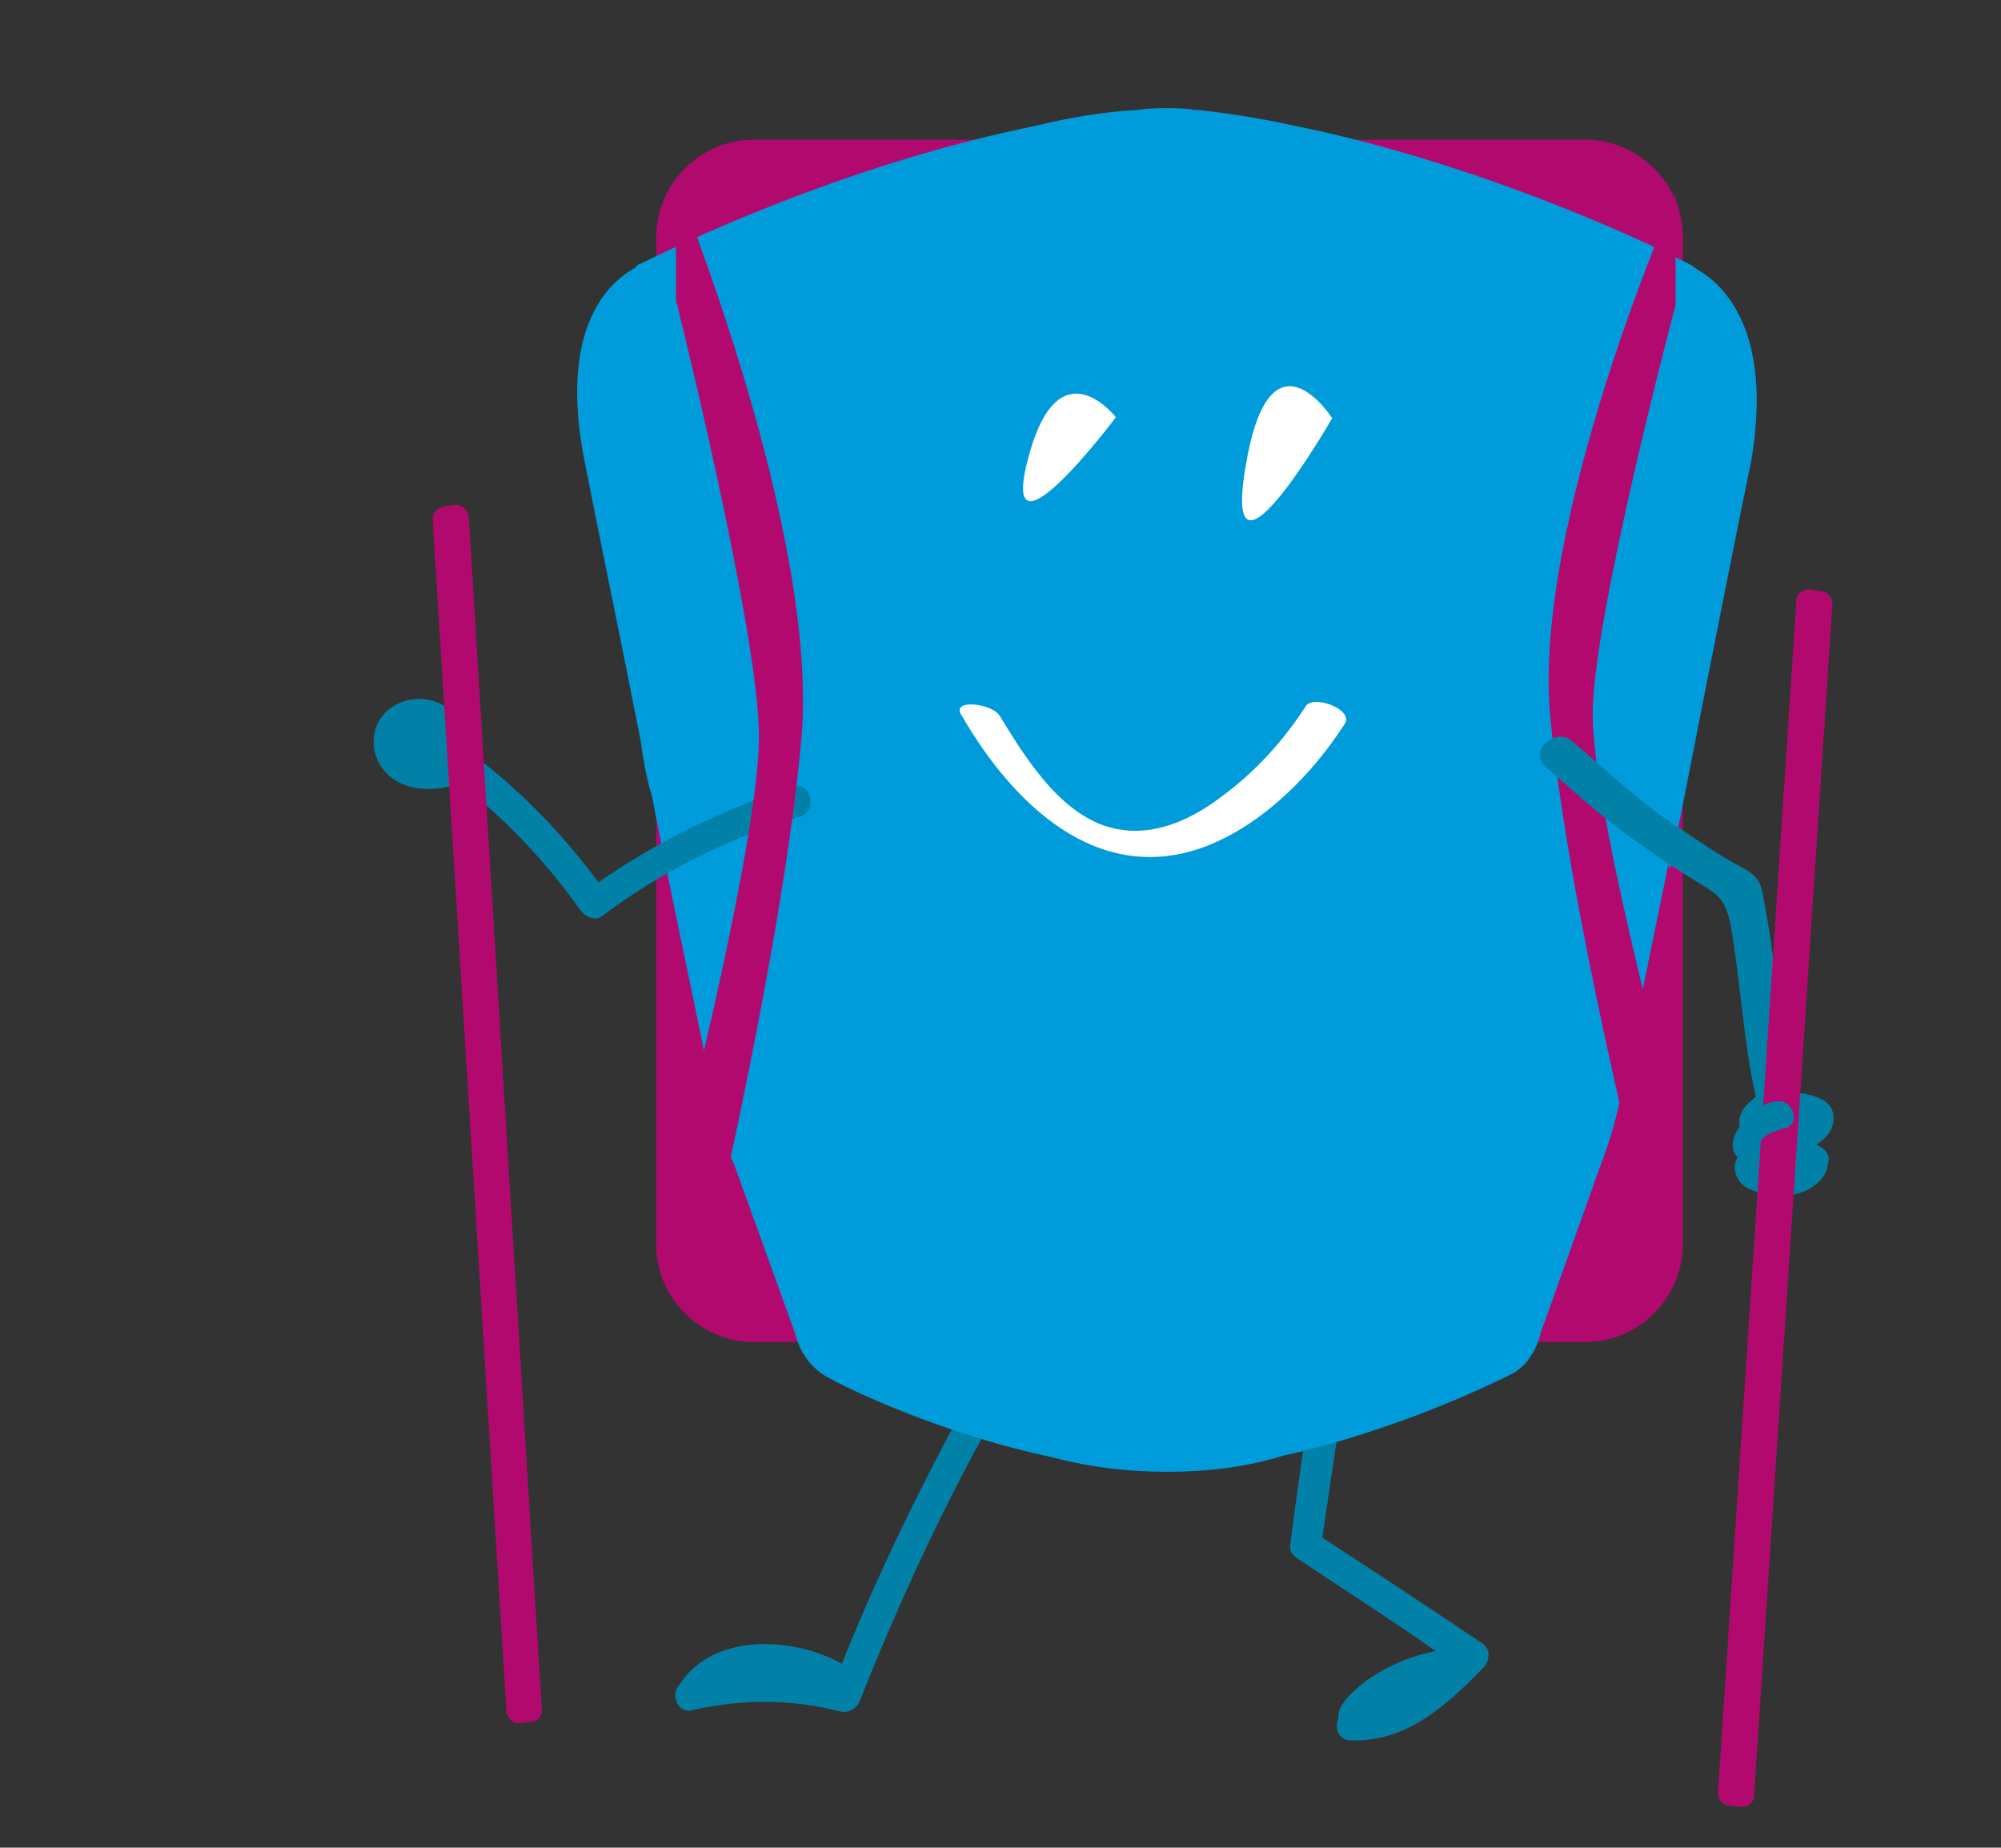 <?xml version="1.0" encoding="utf-8"?>
<!-- Generator: Adobe Illustrator 21.1.0, SVG Export Plug-In . SVG Version: 6.00 Build 0)  -->
<svg version="1.1" xmlns="http://www.w3.org/2000/svg" xmlns:xlink="http://www.w3.org/1999/xlink" x="0px" y="0px"
	 viewBox="0 0 222 205" style="enable-background:new 0 0 222 205;" xml:space="preserve">
<rect x="0" y="0" width="222" height="205" fill="#333333" stroke="none"/>
<g id="Trekking">
	<path style="fill:#B2096E;" d="M186.7,138.1c0,5.8-4.8,10.8-10.8,10.8H83.6c-5.8,0-10.8-4.8-10.8-10.8V26.3
		c0-5.8,4.8-10.8,10.8-10.8h92.3c5.8,0,10.8,4.8,10.8,10.8V138.1z"/>
	<path style="fill:#0281A8;" d="M164.4,182.3c-5.8-3.9-11.7-7.8-17.7-11.7c1.1-7.6,2.3-15.2,3.4-22.8c0.4-2.1-3-3-3.4-0.9
		c-1.2,8-2.5,16.1-3.5,24.1c-0.2,0.9,0,1.4,0.7,1.9c5.1,3.4,10.3,6.7,15.4,10.3c-2.7,0.5-5.3,1.6-7.6,3.2c-1.2,0.9-3.4,2.7-3.2,4.2
		c-0.5,1.1,0,2.5,1.4,2.5c6.2,0.2,10.6-3.9,14.7-8.1C165.4,184.1,165.3,182.8,164.4,182.3z"/>
	<path style="fill:#0281A8;" d="M110.6,149.6c-6.5,11.3-12.4,23-17.2,35c-5.3-3-14.3-3.5-18,2.3c-1.1,1.1-0.2,3.4,1.6,2.8
		c5.5-1.2,10.8-1.2,16.3,0.2c0.9,0.2,1.8-0.4,2.1-1.2c5.1-12.9,11.1-25.5,18.2-37.3C114.7,149.4,111.9,147.6,110.6,149.6z"/>
	<path style="fill:#009BDB;" d="M188.3,29.9L188.3,29.9L188.3,29.9c-0.2-0.2-0.4-0.2-0.5-0.4c-3.4-1.8-22.8-11.3-44.9-15.7
		c-3.2-0.7-6.5-1.2-9.9-1.6c-0.2,0-0.4,0-0.4,0c-1.2-0.2-2.3-0.2-3.2-0.2c-0.9,0-1.9,0-3.2,0.2l0,0c-3.9,0.2-7.8,0.9-11.5,1.8
		C93.1,18.4,74.4,27.6,71,29.3c-0.2,0-0.4,0.2-0.5,0.4l0,0l0,0c-3,1.6-8.5,6.7-5.7,21.2c1.2,6.2,4.1,20.2,6.2,30.9
		c0.2,0.9,0.2,1.6,0.4,2.5l0,0l0,0c0.2,1.2,0.5,2.7,0.9,3.9l1.6,8.1l0,0l0,0l5.1,24.6l0,0c0.5,2.5,1.1,4.8,1.9,7.1l0,0l0.2,0.4
		c0,0.2,0,0.2,0.2,0.4l6.9,19.1c0.7,2.8,2.3,4.1,3.4,4.8l0,0l0,0c0.2,0,0.2,0.2,0.4,0.2c1.9,1.1,12.4,6.2,24.8,8.8
		c4.1,1.1,8.3,1.6,12.7,1.6c4.4,0,8.7-0.5,12.9-1.8c12.2-2.7,22.8-7.8,24.8-8.8c0.2,0,0.2-0.2,0.4-0.2l0,0l0,0
		c1.1-0.5,2.7-1.9,3.4-4.8l6.5-18.2c1.1-2.8,1.9-5.7,2.5-8.7l0,0l5.1-24.9l0.2,0.5c0,0,6.7-34.3,9-45.3
		C196.7,36.8,191.3,31.6,188.3,29.9z"/>
	<path style="fill:#B2096E;" d="M186,21.4c0,0-16.1,36.6-14,58.2s10.4,54.1,10.4,54.1l1.9-15.9c0,0-7.4-27.8-7.6-38.2
		c-0.2-10.4,9.2-45.8,9.2-45.8V21.4z"/>
	<path style="fill:#0281A8;" d="M48.4,87.5c7.4-0.5,3.7-10.8-2.7-9.9C39.2,78.7,40.2,88.2,48.4,87.5z"/>
	<path style="fill:#0281A8;" d="M88,87.3c-7.8,2.5-15,6-21.6,10.6c-4.6-6.2-10.1-11.7-16.6-16.1c-1.8-1.2-3.5,1.6-1.8,2.8
		c6.4,4.6,11.8,9.9,16.4,16.4c0.5,0.7,1.6,1.2,2.3,0.7c6.7-5,14-8.7,22.1-11.1C90.8,90,89.9,86.6,88,87.3z"/>
	<path style="fill:#0281A8;" d="M201.5,127c1.1-0.7,1.9-1.6,1.9-2.8c0.2-2.1-2.1-2.8-4.4-3c-1.6-6.7-1.9-14-3.2-20.7
		c-0.4-2.5-0.5-3.2-2.8-4.4c-2.3-1.2-4.4-2.7-6.5-4.1c-4.4-2.8-8.1-6.4-12-9.7c-1.9-1.8-5,1.1-3,2.8c3.2,2.8,6.5,5.8,10.1,8.3
		c1.9,1.4,3.9,2.7,5.8,3.9c2.8,1.8,3.9,1.9,4.6,5.3c1.1,6.2,1.4,12.9,2.8,19.1c-0.5,0.4-1.1,0.9-1.4,1.4c-0.7,1.1-0.5,2.1,0.2,3
		c0.2,0.4,0.5,0.5,0.9,0.7c-0.7,0.4-1.2,0.9-1.6,1.4c-0.7,1.1-0.5,2.1,0.2,3c0.7,0.9,2.3,1.2,3.5,1.4c2.8,0.5,6-1.1,6.2-3.5
		C203.1,128.2,202.6,127.5,201.5,127z"/>
	<path style="fill:#B2096E;" d="M59,191l-1.4,0.2c-0.7,0-1.2-0.5-1.4-1.2L48,57.6c0-0.7,0.5-1.2,1.2-1.4l1.4-0.2
		c0.7,0,1.2,0.5,1.4,1.2l8.1,132.3C60.2,190.4,59.7,191,59,191z"/>
	<path style="fill:#B2096E;" d="M193.2,200.5l-1.4-0.2c-0.7,0-1.2-0.7-1.2-1.4l8.7-132.3c0-0.7,0.7-1.2,1.4-1.2l1.4,0.2
		c0.7,0,1.2,0.7,1.2,1.4l-8.7,132.3C194.6,200,193.9,200.5,193.2,200.5z"/>
	<path style="fill:#B2096E;" d="M74.9,20c0,0,16.1,39.1,14,62.1s-10.4,57.7-10.4,57.7l-1.9-17c0,0,7.4-29.5,7.6-40.7
		s-9.2-48.8-9.2-48.8V20z"/>
	<path style="fill:#FFFFFF;" d="M144.9,78.3c-2.5,3.9-5.7,7.4-9.4,10.1c-3,2.3-6.9,4.2-10.8,3.7c-6.5-0.7-10.8-7.8-13.8-12.7
		c-0.9-1.4-5.5-1.9-4.2,0c5.5,9.5,14.9,19.1,27.1,14.5c6.4-2.5,11.8-8,15.4-13.6C150.2,78.7,145.8,77.1,144.9,78.3"/>
	<path style="fill:#FFFFFF;" d="M114.3,50c-4.2,14.5,9.5-3.7,9.5-3.7S117.7,38.4,114.3,50"/>
	<path style="fill:#FFFFFF;" d="M138.4,50.6c-3.5,18.2,9.4-4.2,9.4-4.2S141.2,36.1,138.4,50.6"/>
	<path style="fill:#0281A8;" d="M197.4,122.2c-1.6,0-3,1.1-3.9,2.1c-0.9,1.1-1.8,2.7-0.9,3.9c0.4,0.4,0.9,0.5,1.4,0.2
		c0.7-0.5,0.9-1.4,1.6-2.1c0.7-0.7,1.6-0.9,2.7-1.2C199.6,124.5,199,122.2,197.4,122.2z"/>
</g>
<g id="Running" style="display:none;">
	<path style="display:inline;fill:#0281A8;" d="M71.3,82.7c-7.6,6.7-14.9,13.3-22.5,20c-7-3.8-14.4-7.2-21.8-10.3
		c1.1-1.3,1.1-3.2,1.4-5c0.5-2,1.6-3.8,1.6-5.9c0-0.9-0.9-1.6-1.8-1.3c-2.2,0.9-3.6,3.2-4.7,5.4c-1.1,2.2-2,4.3-1.1,6.3
		c-1.3,1.3-1.1,3.8,0.9,4.7c8.3,3.4,16.4,7.2,24.3,11.5c1.1,0.5,2.3,0.4,3.2-0.4c7.9-7,16-14.2,23.9-21.2
		C77.4,84.1,73.8,80.5,71.3,82.7z"/>
	<path style="display:inline;fill:#0281A8;" d="M175.9,188.7c-3.2-4-5-8.5-5.4-13.7c-0.2-1.6-1.4-2.5-2.9-2.2
		c-9.4,1.6-19.4,2.2-28.6-0.4c-9.5-2.5-17.3-12.6-23-20.2c-1.8-2.3-5,0.9-3.2,3.2c6.7,8.3,14.6,18,25,21.2
		c8.3,2.5,17.6,2.2,26.5,1.1c-0.5,2.3,0,5.2,0.5,7.2c1.1,3.4,4,6.3,7.4,7c0.4,0,0.7,0,0.9,0C175,193.8,177.7,190.7,175.9,188.7z"/>
	<path style="display:inline;fill:#0281A8;" d="M106.8,142.6c-21.8,6.1-41,20.2-51.8,40.1c-3.8-4.9-13-5.4-17.5-1.1
		c-2.9,0.5-2.9,5.2,0.2,4.9c5.8-0.5,11.2,0.5,16.2,3.6c1.1,0.5,2.7,0.4,3.4-0.9c9.9-21.1,28.8-35.6,50.9-41.9
		C111.1,146.4,109.8,141.7,106.8,142.6z"/>
	<path style="display:inline;fill:#009BDB;" d="M210.3,62.2L210.3,62.2L210.3,62.2c-0.2-0.2-0.4-0.4-0.4-0.5
		c-2.7-3.1-18.4-20.2-38.9-33.7c-2.9-2.2-5.9-4-9.2-5.6c-0.2,0-0.2-0.2-0.4-0.2c-1.3-0.7-2.2-1.1-3.1-1.4c-0.9-0.4-2-0.7-3.2-1.3
		l0,0c-4.1-1.4-8.1-2.5-12.2-3.2c-23.4-5-45.7-4.3-49.9-4.1c-0.2,0-0.4,0-0.7,0l0,0l0,0c-3.6,0.4-11.2,2.7-13.9,17.5
		c-1.4,6.7-4.1,20.9-6.3,31.9c-0.2,0.7-0.4,1.6-0.5,2.3l0,0l0,0c-0.4,1.3-0.5,2.7-0.7,4L69.5,76l0,0l0,0l-4.7,24.8l0,0
		c-0.4,2.5-0.7,4.9-0.9,7.4l0,0v0.5c0,0.2,0,0.2,0,0.4l-0.7,20.7c-0.4,2.9,0.7,4.9,1.4,5.8l0,0l0,0c0,0.2,0.2,0.2,0.2,0.4
		c1.6,1.8,10.1,11,21.4,18.7c3.6,2.7,7.7,5,12.1,7c4.5,1.8,9,3.1,13.5,3.8c13.3,2.7,25.9,2.3,28.3,2.2c0.2,0,0.2,0,0.4,0l0,0l0,0
		c1.3-0.2,3.4-0.7,5.2-3.1l13.7-14.2c2.2-2.2,4.1-4.5,5.9-7l0,0l14.9-21.1v0.5c0,0,20.3-29.2,26.8-38.5
		C216,72.1,212.6,64.9,210.3,62.2z"/>
	<path style="display:inline;fill:#0281A8;" d="M211,151.6C211,151.6,210.8,151.6,211,151.6c0-10.6,0.5-21.1,2-31.7
		c0.2-0.9-0.7-2.2-1.4-2.5c-11.2-5.6-22-11.2-32.9-16.6c-3.4-1.8-6.5,3.4-3.1,5.2c10.4,5.2,20.7,10.4,31.1,15.7
		c-1.1,9.7-1.8,19.4-1.8,29.2c-1.3,0-2.5,0.2-3.6,0.2c-2.3,0-4.7-0.9-7-0.4c-0.9,0.2-1.4,1.4-0.9,2.3c1.3,2,3.8,2.9,5.9,3.6
		c-1.4,2.7-1.6,5.9,1.3,7.9c5.6,4.1,16.7,3.2,17.5-5.2C218.4,155.6,214.2,152.4,211,151.6z"/>
	<path style="display:inline;fill:#B2096E;" d="M89.5,29.1c4,3.2-6.1,18.4-11.9,14S83.6,24.4,89.5,29.1z"/>
	<g style="display:inline;">
		<path style="fill:#D6067A;" d="M78.2,138.1l-0.7-1.6c3.8-2.2,4.9-7.7,4-11.9c-0.9-4.3-3.6-8.3-6.1-11.9l-0.4-0.5
			c-3.4-5-7.4-11-9.4-17.8c-0.5-2.2-1.1-4.5-1.4-7.6c-1.3-9.2-1.1-17.3,0.5-24.5c2-8.6,6.1-16,11.7-21.1l1.1,1.3
			c-5.4,4.7-9.4,11.9-11.2,20.2c-1.6,7-1.8,14.8-0.5,23.8c0.4,3.1,0.9,5.2,1.4,7.2c1.8,6.5,5.6,12.2,9,17.3l0.4,0.5
			c2.7,3.8,5.4,7.7,6.5,12.6C83.9,129.3,82.7,135.6,78.2,138.1z"/>
	</g>
	<g style="display:inline;">
		<path style="fill:#D6067A;" d="M57.3,146.1c-6.5,0-13-2.5-18.2-7.6c-2.7-2.5-4.7-5.4-6.1-8.5c-3.6-8.1-2.5-18.4-1.8-25.9l1.3,0.2
			c-0.9,9.5-1.4,17.8,1.6,25c1.3,2.9,3.2,5.6,5.8,7.9c7,6.5,16,8.8,24.5,6.1c3.6-1.3,7.2-3.2,10.4-5.4c3.4-2,7-4.1,10.6-5.4
			c8.1-2.7,16.6-0.9,24.8,0.7c3.1,0.5,6.1,1.3,9.2,1.6c28.1,3.8,56.7-12.6,73.1-41.8l1.1,0.9c-8.1,14.4-19.4,26.1-32.8,33.7
			c-13.3,7.6-27.7,10.6-41.6,8.8c-3.1-0.4-6.3-1.1-9.2-1.6c-8.1-1.6-16.4-3.4-24.3-0.7c-3.6,1.3-7,3.2-10.4,5.2
			c-3.4,2-7,4.1-10.8,5.4C62.3,145.7,59.8,146.1,57.3,146.1z"/>
	</g>
	<path style="display:inline;fill:#B2096E;" d="M26,103.2c4.3,0.5,8.5,1.1,12.8,1.8c2.2-9.7,4.9-19.3,7.9-28.6
		c-6.1-1.3-12.4-2.3-18.7-3.2C28.3,83.2,27.6,93.3,26,103.2z"/>
	<path style="display:inline;fill:#E6E7E8;" d="M43.1,78c-5.4-0.2-8.8-1.1-12.8-2.2c0.4,8.5-0.4,16.7-1.3,25.2
		c2.7-0.2,5.8,0.4,8.5,1.4C38.6,94.4,40.7,85.9,43.1,78z"/>
	<path style="display:inline;fill:#B2096E;" d="M198.9,76.4c7.2,2,1.3,19.3-5.6,17.5C186.5,92.2,190.8,74.2,198.9,76.4z"/>
	<path style="display:inline;fill:#0281A8;" d="M28.8,91.2c0.5-1.4,0.7-2.9,0.7-4.1c0.9-4.7-2.7-9.7-5.8-5.8
		c-3.2,4.1-4.7,13.1-0.4,14.8C25.2,96.7,27.8,93.7,28.8,91.2z"/>
	<path style="display:inline;fill:#FFFFFF;" d="M135,87.4c-4.1,2.9-9.2,5.2-14.2,6.5c-4.1,1.1-9,1.4-12.8-0.7
		c-6.5-3.6-7.9-12.6-8.8-19.3c-0.2-1.8-4.9-4.3-4.5-1.8c1.6,12.4,7.4,26.3,22,26.6c7.6,0.2,15.7-3.2,21.8-7.6
		C140.4,89.9,136.7,86.3,135,87.4"/>
	<path style="display:inline;fill:#FFFFFF;" d="M115.4,44.7c-10.6,13.3,11.5,0.2,11.5,0.2S123.9,34.1,115.4,44.7"/>
	<path style="display:inline;fill:#FFFFFF;" d="M140.1,55.7c-11.3,17.5,11.5-0.4,11.5-0.4S149.3,41.7,140.1,55.7"/>
</g>
<g id="Money" style="display:none;">
	<path style="display:inline;fill:#0281A8;" d="M95.8,134.9c-1-0.5-2-0.2-2.6,0.9c-6.1,12.8-9.7,26.5-10.9,40.7c-2-1.5-4.9-2.2-8-2
		c-3.6,0.2-6.8,1.5-8.3,3.6l0,0c-0.3,0.3-1,2.7-0.3,3.9c0.2,0.5,0.7,0.7,1.2,0.7H67c5.8-0.7,11.6-0.9,17.2-0.7c0.5,0,1-0.2,1.4-0.5
		c0.5-0.3,0.7-1,0.7-1.5c0.7-14.6,4.3-28.9,10.6-42.2C97.5,136.6,96.8,135.4,95.8,134.9z"/>
	<path style="display:inline;fill:#0281A8;" d="M155.8,177.9L155.8,177.9c-1.7-2.2-4.8-3.6-8.3-3.6c-3.1-0.2-6,0.7-8,2
		c-1-14.1-4.8-27.7-10.9-40.7c-0.3-0.7-0.9-1-1.5-1.2c-0.7,0-1.5,0.3-1.9,1c-0.5,0.7-0.5,1.4-0.2,2c6.3,13.3,9.9,27.4,10.6,42.2
		c0,0.5,0.3,1.2,0.7,1.5c0.3,0.3,0.9,0.5,1.4,0.5c5.8-0.3,11.6,0,17.2,0.7h0.2c0.5,0,0.9-0.2,1.2-0.7
		C156.9,180.8,156.2,178.4,155.8,177.9z"/>
	<path style="display:inline;fill:#0281A8;" d="M33,97.9C33,97.9,33.1,97.9,33,97.9c5.8,6.5,11.1,13.4,15.8,20.6
		c0.5,0.7,1.5,1,2.4,0.9c9.7-2.6,19.6-4.9,29.3-7.5c3.1-0.9,2.2-5.6-0.9-4.8c-9.2,2.4-18.6,4.8-27.7,7c-4.6-6.6-9.4-12.9-14.6-19.1
		c0.7-0.7,1.4-1.4,2.2-2c1.4-1.2,3.4-2,4.4-3.6c0.5-0.7,0.2-1.7-0.7-2c-1.9-0.5-3.9,0.2-5.6,1C37,86,35.3,84,32.4,84.1
		c-5.6,0.5-12.1,7-8,12.6C26.3,99.5,30.6,99.3,33,97.9z"/>
	<path style="display:inline;fill:#0281A8;" d="M191.6,98.3C191.6,98.3,191.6,98.1,191.6,98.3c-6.1,6.3-11.6,12.9-16.8,19.9
		c-0.5,0.7-1.5,0.9-2.4,0.7c-9.7-2.9-19.2-5.8-28.9-8.7c-3.1-0.9-1.9-5.8,1.2-4.8c9.2,2.7,18.2,5.4,27.4,8.3
		c4.8-6.5,9.9-12.6,15.5-18.4c-0.7-0.7-1.4-1.5-2-2.2c-1.4-1.2-3.2-2.2-4.3-3.7c-0.5-0.7,0-1.7,0.9-2c1.9-0.5,3.9,0.3,5.6,1.4
		c0.7-2.4,2.4-4.4,5.3-4.1c5.6,0.7,11.7,7.5,7.5,12.9C198.4,100,194.1,99.6,191.6,98.3z"/>
	<path style="display:inline;fill:#009BDB;" d="M159.2,50.5L159.2,50.5L159.2,50.5c-0.2-0.2-0.3-0.2-0.5-0.2
		c-2.9-1.4-18.6-8.8-36.8-12.3c-2.6-0.7-5.3-1-8-1.2c-0.2,0-0.2,0-0.3,0c-1-0.2-1.9-0.2-2.6-0.2s-1.5,0-2.6,0.2l0,0
		c-3.2,0.2-6.5,0.7-9.4,1.4c-17.7,3.4-32.8,10.7-35.6,12.1c-0.2,0-0.3,0.2-0.5,0.2l0,0l0,0c-2.4,1.4-7,5.3-4.6,16.7
		c1,4.9,3.2,15.8,4.9,24.2c0.2,0.7,0.2,1.2,0.3,1.9l0,0l0,0c0.2,1,0.3,2,0.7,3.1l1.4,6.3l0,0l0,0l4.1,19.1l0,0
		c0.3,1.9,0.9,3.7,1.5,5.4l0,0l0.2,0.3c0,0.2,0,0.2,0.2,0.3l5.6,15c0.5,2.2,1.9,3.2,2.7,3.7l0,0l0,0c0.2,0,0.2,0.2,0.3,0.2
		c1.5,0.9,10.2,4.8,20.3,7c3.4,0.9,6.8,1.4,10.4,1.4s7.1-0.5,10.4-1.4c10-2,18.6-6.1,20.1-7c0,0,0.2,0,0.3-0.2l0,0l0,0
		c0.9-0.5,2.2-1.5,2.7-3.7l5.3-14.3c0.9-2.2,1.5-4.4,2-6.8l0,0l4.3-19.6l0.2,0.3c0,0,5.4-26.9,7.3-35.4
		C166.2,55.7,161.6,51.6,159.2,50.5z"/>
	<path style="display:inline;fill:#FFFFFF;" d="M126.1,84.8c-2.2,3.4-5.1,6.5-8.3,9c-2.7,2-6.1,3.7-9.5,3.2
		c-5.8-0.7-9.5-6.8-12.1-11.2c-0.7-1.2-4.8-1.7-3.7,0c4.8,8.5,13.1,16.8,23.8,12.8c5.6-2.2,10.4-7,13.6-11.9
		C130.6,85,126.7,83.5,126.1,84.8"/>
	<path style="display:inline;fill:#FFFFFF;" d="M99,59.8c-3.7,12.8,8.5-3.2,8.5-3.2S101.9,49.6,99,59.8"/>
	<path style="display:inline;fill:#FFFFFF;" d="M120.3,60.3c-3.1,16.2,8.2-3.7,8.2-3.7S122.6,47.4,120.3,60.3"/>
	<g style="display:inline;">
		<g>
			<path style="fill:#D6067A;" d="M34.1,37c0.5-0.9,1.5-1.5,2.4-2c1.5-0.9,3.6-3.9,4.8-5.3c-1.2-2-6-2.4-7.7-1.2
				c-3.2,1.7-3.2-1.2-6,1.2c-2,1.5-1.7-1.2-4.4-2c-2-0.9-6.5-0.9-7.7,1.2c1.2,1.5,3.2,4.4,4.8,5.3c0.9,0.5,2.4,1.7,3.2,2.9H34.1z"/>
			<path style="fill:#D6067A;" d="M32.6,40.6c0-0.5,0-0.9,0.5-1.7h-8.7c0.3,0.9,0.5,1.2,0.5,1.7H32.6z"/>
			<path style="fill:#D6067A;" d="M28.9,92.1c22.8-0.2,26-14.5,22.8-26c-2.7-10-8.8-18-18-23.5h-9.2C14.9,47.9,8.6,55.9,5.9,66.1
				C3,77.7,6.2,92,28.9,92.1z"/>
		</g>
		<g>
			<path style="fill:#FFFFFF;" d="M21.7,77.9v-1.5c2.2-1,3.7-3.2,3.7-5.6c0-0.9,0-1.4-0.2-2.2h-3.2v-2h3.1c-0.2-1-0.3-2.2-0.3-3.4
				c0-3.7,2.6-6.3,6.1-6.3c1.7,0,2.9,0.3,3.6,0.9l-0.7,2c-0.5-0.3-1.5-0.7-2.9-0.7c-2.6,0-3.6,1.7-3.6,4.1c0,1.4,0.2,2.4,0.3,3.4
				h4.6v2h-4.4c0.2,1.2,0.2,2.4-0.2,3.6c-0.3,1.4-1.2,2.6-2.2,3.4l0,0H35v2.4C35,77.9,21.7,77.9,21.7,77.9z"/>
		</g>
	</g>
	<g style="display:inline;">
		<g>
			<path style="fill:#D6067A;" d="M199.6,37c0.5-0.9,1.5-1.5,2.4-2c1.5-0.9,3.6-3.9,4.8-5.3c-1.2-2-6-2.4-7.7-1.2
				c-3.2,1.7-3.2-1.2-6,1.2c-2,1.5-1.7-1.2-4.4-2c-2-0.9-6.5-0.9-7.7,1.2c1.2,1.5,3.2,4.4,4.8,5.3c0.9,0.5,2.4,1.7,3.2,2.9H199.6z"
				/>
			<path style="fill:#D6067A;" d="M198.2,40.6c0-0.5,0-0.9,0.5-1.7H190c0.3,0.9,0.5,1.2,0.5,1.7H198.2z"/>
			<path style="fill:#D6067A;" d="M194.3,92.1c22.8-0.3,26.2-14.6,22.8-26.2c-2.7-10-8.8-18-18-23.5h-9.2
				c-9.5,5.3-15.7,13.4-18.4,23.5C168.4,77.7,171.7,92,194.3,92.1z"/>
		</g>
		<g>
			<path style="fill:#FFFFFF;" d="M187.3,77.9v-1.5c2.2-1,3.7-3.2,3.7-5.6c0-0.9,0-1.4-0.2-2.2h-3.2v-2h3.1c-0.2-1-0.3-2.2-0.3-3.4
				c0-3.7,2.6-6.3,6.1-6.3c1.7,0,2.9,0.3,3.6,0.9l-0.7,2c-0.5-0.3-1.5-0.7-2.9-0.7c-2.6,0-3.6,1.7-3.6,4.1c0,1.4,0.2,2.4,0.3,3.4
				h4.6v2h-4.4c0.2,1.2,0.2,2.4-0.2,3.6c-0.3,1.4-1.2,2.6-2.2,3.4l0,0h9.5v2.4C200.6,77.9,187.3,77.9,187.3,77.9z"/>
		</g>
	</g>
	<path style="display:inline;fill:#0281A8;" d="M46.1,85.3c-2.2-0.5-4.6,0.3-6.3,1.5c-1.5,1-3.4,3.1-2.9,4.9c0.2,0.7,1,1,1.7,0.9
		c1.2-0.3,1.9-1.7,2.9-2.4c1.2-0.9,2.7-0.7,4.1-0.9C48.1,89.3,48.3,86,46.1,85.3z"/>
	<path style="display:inline;fill:#0281A8;" d="M178.1,85.5c2-0.7,4.4,0.3,6.1,1.5c1.5,1,3.4,3.1,2.9,4.9c-0.2,0.7-1,1-1.7,0.9
		c-1.2-0.3-1.9-1.7-2.9-2.4c-1.2-0.9-2.7-0.7-4.1-0.9C175.9,89.4,175.9,86,178.1,85.5z"/>
</g>
<g id="Flying" style="display:none;">
	<path style="display:inline;fill:#B2096E;" d="M148.5,61.5c3,1.6,3.7,6.8,1.2,11.4l-38.5,71.2c-2.5,4.6-6.9,6.9-10.2,5.2
		l-58.8-31.7c-3-1.6-3.7-6.8-1.2-11.4L79.4,35c2.5-4.6,6.9-6.9,10.2-5.2L148.5,61.5z"/>
	<path style="display:inline;fill:#0281A8;" d="M200.5,98.2c-4.6,1.4-9.3,1.2-13.7-0.4c-1.4-0.5-2.7,0.2-2.8,1.6
		c-2,8.7-5.3,17.5-10.9,24.6c-5.7,7.3-17.3,10.2-25.6,12.3c-2.7,0.7-1.1,4.6,1.6,3.9c9.6-2.5,20.8-5.9,27.4-13.7
		c5.3-6.2,8.4-14.4,10.7-22.3c1.8,1.2,4.5,2,6.4,2.1c3.4,0.4,6.8-1.1,8.7-3.7c0.2-0.2,0.4-0.5,0.4-0.9
		C204.5,100.9,203,97.5,200.5,98.2z"/>
	<path style="display:inline;fill:#009BDB;" d="M87.1,35.9L87.1,35.9L87.1,35.9c-0.2,0.2-0.4,0.2-0.4,0.4
		c-2.5,2-15.9,13.4-26.5,28.3c-1.6,2.1-3,4.5-4.5,6.8c0,0.2-0.2,0.2-0.2,0.4c-0.5,0.9-0.9,1.6-1.1,2.3c-0.4,0.7-0.7,1.4-0.9,2.3l0,0
		c-1.2,3-2,6.1-2.5,9.3c-4.1,17.6-3.6,34.6-3.4,37.6c0,0.2,0,0.4,0,0.5l0,0l0,0c0.2,2.7,2.1,8.5,13.7,11c5,1.1,16,3.6,24.6,5.5
		c0.5,0.2,1.2,0.4,1.8,0.5l0,0l0,0c1.1,0.2,2.1,0.5,3,0.7l6.4,1.4l0,0l0,0l19.6,4.3l0,0c2,0.4,3.7,0.7,5.7,0.9l0,0h0.4
		c0.2,0,0.2,0,0.4,0l16.2,1.2c2.3,0.4,3.7-0.4,4.6-0.9l0,0l0,0l0.2-0.2c1.4-1.1,8.7-7.3,14.8-15.5c2.1-2.7,4.1-5.7,5.5-8.9
		c1.4-3.4,2.5-6.8,3-10.2c2.1-10,2-19.6,1.8-21.4c0,0,0-0.2,0-0.4l0,0l0,0c0-0.9-0.5-2.7-2.3-4.1L156,77c-1.6-1.8-3.6-3.4-5.5-4.8
		l0,0l-16.4-11.9h0.4c0,0-22.8-16.2-29.9-21.6C94.9,31.8,89.4,34.3,87.1,35.9z"/>
	<g transform="translate(0,-952.362)" style="display:inline;">
		<path style="fill:#009BDB;" d="M15.6,1011.5c-5.9,0-10.7-4.8-10.7-10.7c0-5.9,4.8-10.7,10.7-10.7c0-5,4.1-9.3,9.3-9.3
			c2.7,0,5.2,1.2,6.9,3.2c2-5.3,6.9-9.3,13-9.3c7.7,0,13.7,6.2,13.7,13.7c0,0.2,0,0.5,0,0.7c4.5,1.6,7.7,5.7,7.7,10.9
			c0,6.4-5.2,11.4-11.4,11.4H34.9H15.6z"/>
	</g>
	<g transform="translate(0,-952.362)" style="display:inline;">
		<path style="fill:#009BDB;" d="M162.4,1129c-5.9,0-10.7-4.8-10.7-10.7s4.8-10.7,10.7-10.7c0-5,4.1-9.3,9.3-9.3
			c2.7,0,5.2,1.2,6.9,3.2c2-5.3,6.9-9.3,13-9.3c7.7,0,13.7,6.2,13.7,13.7c0,0.2,0,0.5,0,0.7c4.5,1.6,7.7,5.7,7.7,10.9
			c0,6.4-5.2,11.4-11.4,11.4h-19.9H162.4L162.4,1129z"/>
	</g>
	<path style="display:inline;fill:#FFFFFF;" d="M113.4,83.6c2.5,4.1,4.5,8.7,5.3,13.5c0.7,3.9,0.9,8.4-1.4,11.9
		c-3.7,5.9-12.3,6.8-18.3,7.1c-1.8,0.2-4.3,4.3-2,4.1c11.6-0.9,24.9-5.5,26-19.1c0.5-7.1-2.1-14.8-5.9-20.7
		C116.1,78.8,112.5,82,113.4,83.6"/>
	<path style="display:inline;fill:#FFFFFF;" d="M72.8,99.8c11.8,10.5,0.9-10.7,0.9-10.7S63.2,91.3,72.8,99.8"/>
	<path style="display:inline;fill:#FFFFFF;" d="M84.2,77.2c15.7,11.6,0.2-10.7,0.2-10.7S71.6,67.9,84.2,77.2"/>
	<path style="display:inline;fill:#0281A8;" d="M158,20.6c-2.5-2.3-5.5-1.6-7.3,0.5c-0.2,0.2-0.4,0.4-0.5,0.7l0,0
		c-4.8,1.6-9.4,2.1-14.4,2c-2.3-0.2-4.8-0.5-7.1-1.1c-1.1-0.2-2.3-0.2-3,0.7c-2.3,3.4-2.8,9.1-3.9,13c-1.4,4.8-3.2,9.4-5.7,13.7
		c-1.1,2,2,3.7,3,1.8c4.3-7.7,6.2-15.7,8.5-24c0.4-1.4-0.5-2.1,1.2-1.8c0.9,0.2,1.8,0.4,2.5,0.5c2.1,0.4,4.3,0.5,6.4,0.5
		c3.7,0,7.5-0.5,11-1.4c0,0.9,0,2,0.5,2.7c1.6,3.7,6.6,4.1,9.3,1.6C160.8,27.5,160.6,23.1,158,20.6z"/>
	<path style="display:inline;fill:#0281A8;" d="M207.8,66.3c-4.6,1.4-9.3,1.2-13.7-0.4c-1.4-0.5-2.7,0.2-2.8,1.6
		c-2,8.7-5.3,17.5-10.9,24.6c-5.7,7.3-17.3,10.2-25.6,12.3c-2.7,0.7-1.1,4.6,1.6,3.9c9.6-2.5,20.8-5.9,27.4-13.7
		c5.3-6.2,8.4-14.4,10.7-22.3c1.8,1.2,4.5,2,6.4,2.1c3.4,0.4,6.8-1.1,8.7-3.7c0.2-0.2,0.4-0.5,0.4-0.9
		C211.8,69,210.2,65.6,207.8,66.3z"/>
	<path style="display:inline;fill:#B2096E;" d="M92.1,33.2c0,0,6.9,21,15.7,24c8.7,3,29-2,29-2l2.8,1.6c0,0-22.3,13.7-36.7,5.3
		S88,30.5,88,30.5L92.1,33.2z"/>
	<path style="display:inline;fill:#0281A8;" d="M70.7,125.5c-9.3,0.9-18.5,1.8-28,2.8c-3.2,0.4-3.7-2-5.3-4.3
		c-1.2-2.1-2.7-4.3-3.9-6.2c-1.8-2.8-3.6-5.5-5.3-8.4c1.4-2.3,2.1-5.3,1.1-8c-0.7-1.4-2-2.7-3.6-3c-0.5-0.2-1.1-0.2-1.6,0
		c-6.6-2-9.8,9.1-5,13c2.3,1.8,4.6,2,6.4,0.9c2,3,3.7,5.9,5.7,8.9c1.6,2.5,3.2,5,4.8,7.7c0.7,1.2,1.8,3.2,3.4,3.6
		c4.3,0.9,9.6-0.5,14.1-1.1c5.9-0.5,11.8-1.2,17.6-1.8C73.2,129,73.2,125.3,70.7,125.5z"/>
	<path style="display:inline;fill:#B2096E;" d="M92.6,142.6c0,0-9.1-17.1-17.1-21.6c-10-5.3-28.9-2.5-28.9-2.5l-1.1-6.4
		c0,0,22.3-2.7,32.6,2.5c8.9,4.5,19.9,18.5,20.7,29L92.6,142.6z"/>
</g>
<g id="Cake" style="display:none;">
	<path style="display:inline;fill:#0281A8;" d="M81.5,104.5c-10.4,4.9-20.7,9.8-31.1,14.7c-0.8-2.6-2.6-5-4.1-7
		c-1.8-2.6-3.7-5.4-6.2-7.5v-0.2c0-0.5,0-1.1-0.2-1.6c0-1-0.3-2.1-0.7-2.9c0.2-1.8,0.2-3.6,0.3-5.4c0-1.6-2.1-1.8-2.8-0.3
		c-0.3,0.8-0.5,1.6-0.7,2.4c-2-0.7-4.4,0-5.2,2.3c-1,2.8-0.5,7.5,2.3,9.1c2.1,1.3,4.4,0.8,5.7-0.7c1.6,1.6,3.1,3.7,4.6,5.5
		c1.6,2.1,4.4,5.4,4.4,8.1c0,1.1,1.1,1.6,2.1,1.1C61,117,72.1,112,83,106.8C84.6,106.1,83.1,103.7,81.5,104.5z"/>
	<path style="display:inline;fill:#0281A8;" d="M199.5,114.3c-10.6-5.5-20-12.7-28.5-21.2c-1.1-1.3-2.9,0.8-1.8,2.1
		c8.1,8.3,17.4,15.1,27.5,20.7c-4.4,5.9-8.8,11.9-13.2,17.8c-1.1-0.5-2.6-0.7-4.1-0.3h-0.2c-0.2,0-0.3,0-0.5,0.2
		c-2.3,0.7-3.3,3.3-3.1,5.4c0.3,5,8.1,8,11.4,3.9c1.6-2,0.3-4.7-0.8-6.7c-0.2-0.3-0.5-0.7-0.7-1c4.7-6.4,9.3-12.7,14-19.1
		C200.4,115.6,200.3,114.7,199.5,114.3z"/>
	<path style="display:inline;fill:#0281A8;" d="M166.4,190.8c-3.9-5-15-5.4-19.4-0.5c-1.1-17.1-5.4-33.7-12.7-49.2
		c-0.8-1.8-3.6-0.2-2.8,1.6c7.5,15.6,11.7,32.6,12.5,49.8c0,0.8,0.7,1.6,1.6,1.6c6.8-0.3,13.7-0.2,20.4,0.7
		C167.7,194.9,166.7,191.1,166.4,190.8z"/>
	<path style="display:inline;fill:#0281A8;" d="M78.7,191.5c3.9-5,15-5.4,19.4-0.5c1.1-17.1,5.4-33.7,12.7-49.2
		c0.8-1.8,3.6-0.2,2.8,1.6c-7.5,15.6-11.7,32.6-12.5,49.8c0,0.8-0.7,1.6-1.6,1.6c-6.8-0.3-13.7-0.2-20.4,0.7
		C77.4,195.7,78.6,191.8,78.7,191.5z"/>
	<path style="display:inline;fill:#009BDB;" d="M180.6,55.1L180.6,55.1L180.6,55.1c-0.2-0.2-0.3-0.2-0.5-0.2
		c-3.1-1.5-20.7-9.6-40.7-13.2c-2.9-0.7-5.9-1.1-9-1.3c-0.2,0-0.2,0-0.3,0c-1.1-0.2-2.1-0.2-2.8-0.2c-0.8,0-1.8,0-2.8,0.2l0,0
		c-3.6,0.2-7.2,0.7-10.4,1.5c-19.5,3.7-36.5,11.6-39.6,13c-0.2,0-0.3,0.2-0.5,0.2l0,0l0,0c-2.8,1.5-7.7,5.7-5,18.1
		c1.1,5.4,3.6,17.1,5.5,26.2c0.2,0.7,0.2,1.3,0.3,2l0,0l0,0c0.2,1.1,0.5,2.1,0.7,3.3l1.5,6.8l0,0l0,0l4.6,20.7l0,0
		c0.5,2,1,4.1,1.8,5.9l0,0l0.2,0.3c0,0.2,0,0.2,0.2,0.3l6.2,16.3c0.7,2.4,2.1,3.4,3.1,4.1l0,0l0,0c0.2,0,0.2,0.2,0.3,0.2
		c1.8,0.8,11.2,5.2,22.5,7.5c3.7,1,7.5,1.5,11.6,1.5c4.1,0,8-0.5,11.6-1.5c11.1-2.3,20.7-6.7,22.3-7.5c0.2,0,0.2-0.2,0.3-0.2l0,0
		l0,0c1-0.5,2.4-1.6,3.1-4.1l5.9-15.5c1-2.4,1.8-4.9,2.3-7.3l0,0l4.7-21.2l0.2,0.3c0,0,6.2-29.2,8.1-38.4
		C188.4,60.8,183.3,56.6,180.6,55.1z"/>
	<path style="display:inline;fill:#FFFFFF;" d="M140.2,103.3c-2.4,3.7-5.5,7.2-9.1,9.9c-2.9,2.1-6.7,4.1-10.6,3.6
		c-6.4-0.8-10.6-7.5-13.4-12.4c-0.8-1.3-5.2-1.8-4.2,0c5.4,9.3,14.5,18.6,26.4,14c6.2-2.4,11.4-7.8,15-13.2
		C145.2,103.7,141,102,140.2,103.3"/>
	<path style="display:inline;fill:#FFFFFF;" d="M110.2,75.8c-4.1,14,9.3-3.6,9.3-3.6S113.6,64.6,110.2,75.8"/>
	<path style="display:inline;fill:#FFFFFF;" d="M133.6,76.5c-3.4,17.8,9.1-4.1,9.1-4.1S136.4,62.1,133.6,76.5"/>
	<path style="display:inline;fill:#FFFFFF;" d="M57.2,74.2c0-8.6-5.5-15.3-15.5-18.4c-0.2-6.2-5.4-10.9-11.4-10.8
		c-5.9,0.2-10.6,4.9-10.8,10.8C9.8,58.9,4.1,65.5,4.1,74.2c-0.2,5.7,1.6,10.1,5,12.4l1.6,15.1c0,0.5,0.5,0.8,1,0.8h37
		c0.5,0,0.8-0.3,1-0.8l2.1-15.5C54.6,84.9,57.4,81,57.2,74.2z"/>
	<path style="display:inline;fill:#B2096E;" d="M58.7,72.4c-0.3-9.1-6.4-16-16.8-18.9c-0.5-6.4-6-11.2-12.4-10.9
		c-6.2,0.3-10.9,5.4-10.9,11.6C8.5,57.7,2.8,64.9,3,74c0,6,2.1,10.6,5.7,12.7l2.1,16c0,0.5,0.5,0.8,1,0.8l38.8-1.1c0.5,0,1-0.3,1-1
		l1.6-16.3C56.3,83.6,59.2,79.6,58.7,72.4z M30,44.5c5.4-0.2,9.8,4.1,9.9,9.4c0,0,0,0.2,0,0.3c0,6.2-5.9,7.2-9.4,7.3h-0.7
		c-3.6,0-8.8-1-9.1-6.8v-0.2C20.6,49.3,24.7,44.9,30,44.5z M11,87.7L11,87.7c1.8,0.5,3.6,0.3,5-0.3h0.2h0.2l0.5,13.8l-4.1,0.2
		L11,87.7z M22.6,80c0.2,0.5,0.3,1,0.7,1.5l0.7,19.5l-4.9,0.2l-0.5-15C20.3,84.8,21.7,82.7,22.6,80z M43.9,100.6l-4.6,0.2l-0.5-16.1
		c0-0.2,0-0.2,0-0.3c1.3-1.5,2.1-3.1,2.6-4.9c0.5,1.1,1.1,2.3,1.8,3.3L43.9,100.6z M37.4,100.7l-4.6,0.2l-0.3-13.5
		c1.6,0,3.1-0.7,4.6-1.5L37.4,100.7z M30.7,100.9l-5,0.2l-0.5-16.6c1.3,1.5,3.1,2.4,5,2.8L30.7,100.9z M49.8,100.4l-3.9,0.2
		l-0.5-15.8c1.6,1.1,3.7,1.6,5.7,1.3l0,0L49.8,100.4z"/>
</g>
<g id="Bike" style="display:none;">
	<g style="display:inline;">
		<path style="fill:#0281A8;" d="M68.4,100.2c-1.4,2.4-2.6,4.8-4,7.2c-0.3,0.5-0.5,0.9-0.9,1.4c-0.3,0.7-1,0.9,0,0.5
			c-0.2,0-1.4,0-1.7,0c-2.4,0-5,0-7.4-0.2c-1.4,0-4.3,0-5.2-0.3c-1.5-0.7-3.1,1.7-1.4,2.4c1.5,0.7,3.8,0.7,5.5,0.7
			c2.9,0.2,6,0.3,8.9,0.2c1.7,0,2.6,0,3.4-1.5c1.7-2.9,3.4-6,5-8.9C71.7,100.1,69.3,98.5,68.4,100.2L68.4,100.2z"/>
	</g>
	<g style="display:inline;">
		<path style="fill:#0281A8;" d="M114.2,115.7c-7.4,4.3-14.4,9.3-21.1,14.8c-0.7,0.5-0.7,1.7,0,2.4c4.5,4.1,8.9,10.5,10.7,16.3
			c0.5,2.1,3.8,1.2,3.3-0.9c-1.9-6.5-6.7-13.2-11.5-17.9c0,0.9,0,1.5,0,2.4c6.4-5.3,13.2-10.1,20.5-14.3
			C117.8,117.6,116.1,114.7,114.2,115.7L114.2,115.7z"/>
	</g>
	<path style="display:inline;fill:#009BDB;" d="M99.2,3.3L99.2,3.3L99.2,3.3c-0.2,0-0.3,0.2-0.5,0.2C95.8,4.3,78.9,10,63.6,20.3
		c-2.2,1.4-4.5,2.9-6.5,4.8c-0.2,0-0.2,0.2-0.3,0.2c-0.9,0.7-1.4,1.2-1.9,1.7c-0.5,0.5-1,1-1.7,1.9l0,0c-2.2,2.4-4.1,5-5.7,7.7
		c-10,15-15.3,31.1-16.3,34c0,0.2-0.2,0.3-0.2,0.5l0,0l0,0c-0.7,2.8-1,8.8,9.1,15.6c4.3,2.9,14.1,9.5,21.5,14.4
		c0.5,0.3,1,0.9,1.5,1.2l0,0l0,0c0.9,0.7,1.7,1.2,2.8,1.7l5.7,3.8l0,0l0,0l17.2,11.3l0,0c1.7,1,3.4,2.1,5.2,2.9l0,0l0.3,0.2
		c0.2,0,0.2,0.2,0.3,0.2l15.1,7.2c2.1,1.2,3.8,1,4.6,0.9l0,0l0,0c0.2,0,0.2,0,0.3-0.2c1.7-0.5,10.8-3.6,19.4-9.1
		c2.9-1.7,5.8-3.8,8.3-6.4c2.6-2.6,4.6-5.3,6.4-8.4c5.5-8.6,8.6-17.7,9.1-19.4c0,0,0-0.2,0.2-0.3l0,0l0,0c0.3-0.9,0.3-2.6-0.9-4.6
		l-6.9-14.4c-1-2.2-2.2-4.5-3.6-6.5l0,0l-11.5-17.4l0.3,0.2c0,0-16-23.9-21.1-31.5C108,2.3,101.8,2.6,99.2,3.3z"/>
	<g style="display:inline;">
		<path style="fill:#D6067A;" d="M111.2,158.5c6.2-13.1,12.9-25.8,19.9-38.3c-1-0.3-2.1-0.9-3.1-1.2c0,0.2,0,0.3-0.2,0.5
			c-0.5,2.1,2.8,2.9,3.3,0.9c0-0.2,0-0.3,0.2-0.5c0.3-1.9-2.1-2.9-3.1-1.2c-7,12.5-13.8,25.3-19.9,38.3
			C107.5,158.7,110.4,160.4,111.2,158.5L111.2,158.5z"/>
	</g>
	<polygon style="display:inline;fill:#FFFFFF;" points="164.4,161.3 163.8,159.5 144.1,166.6 153.2,147.7 151.6,147 142.5,165.9 
		135.6,146.1 134.1,146.7 141,166.4 122.2,157.3 121.4,158.9 140.3,168 120.5,174.8 121.2,176.4 140.8,169.5 131.9,188.2 
		133.2,189.1 142.4,170.2 149.2,190 150.9,189.3 143.9,169.7 162.8,178.6 163.5,177.2 144.6,168.1 	"/>
	<path style="display:inline;fill:#B2096E;" d="M152.5,144.6c-9.6-3.6-20.1-0.2-27.2,6.7c-5.2,5.2-8.6,12.4-8.6,19.8
		c0.2,7.9,5.2,14.3,12,17.7c0.2,0,0.2,0.2,0.3,0.2s0.2,0.2,0.3,0.2c8.9,4,18.7,3.4,26.6-2.4c7-5.2,11.7-13.4,11.9-22.2
		C168,154.9,161.1,147.7,152.5,144.6z M148.9,184.6c-5.3,2.6-11.5,2.1-16.8-0.3c-4.3-2.1-7.7-5.2-9.1-9.8c-1.2-4-0.3-8.4,1.4-12
		c3.8-8.6,12.5-14.4,22-13.8c8.9,0.7,16.3,7.7,16,16.8C161.9,173.8,156.1,181.2,148.9,184.6z"/>
	<g style="display:inline;">
		<path style="fill:#D6067A;" d="M126,121.6c4,10.3,6.9,21,9.8,31.5c1.2,4.3,2.4,8.8,3.6,13.1c0.3,1.2,0.9,5.2,2.4,5.5
			c2.1,0.3,2.9-2.8,0.9-3.3c0.7,0.2,1.2,1.5,1,0.7c-0.2-0.3-0.2-0.9-0.3-1.2c-0.3-1.4-0.7-2.6-1-4c-1.2-4.3-2.4-8.8-3.6-13.1
			c-2.9-10.1-5.7-20.3-9.5-30.1C128.4,118.8,125.2,119.7,126,121.6L126,121.6z"/>
	</g>
	<g style="display:inline;">
		<path style="fill:#D6067A;" d="M108.5,159.7c12-1,24.2,4,33.5,11.3c1.7,1.4,4.1-1,2.4-2.4c-10.1-7.9-23-13.2-35.9-12.2
			C106.3,156.6,106.3,159.9,108.5,159.7L108.5,159.7z"/>
	</g>
	<path style="display:inline;fill:#B2096E;" d="M142.5,164.9c4.8-0.2,4.8,6.9,0,7.4C137.5,173,137.4,165,142.5,164.9z"/>
	<path style="display:inline;fill:#B2096E;" d="M133.4,120.5c-3.1,0.9-6.2,1.7-9.3,2.6c-2.1,0.5-4.5,1.4-4.8,3.8
		c-0.2,1,0.3,1.7,1.4,1.9c1.9,0.2,4-0.5,5.8-1c2.8-0.7,5.5-1.4,8.3-2.1C138.2,124.8,136.9,119.7,133.4,120.5z"/>
	<path style="display:inline;fill:#D6067A;" d="M103.8,155.8c-9.8-11.5-24.6-17.2-38.8-20.5c-0.3,0-0.5,0-0.9,0
		c-0.5-4.5-1.5-8.8-3.3-13.1c6.5,2.8,13.6,4.5,20.3,6c2.1,0.5,2.9-2.8,0.9-3.3c-6.7-1.4-13.4-3.3-19.8-5.7
		c-7.2-2.9-12.7-8.3-17.9-13.9c-1.5-1.5-3.8,0.9-2.4,2.4c4.3,4.6,8.8,8.9,14.1,12.2c6.5,15.1,6,33.5,1,48.8
		c-0.7,2.1,2.6,2.9,3.3,0.9c3.3-10,4.8-20.6,4-30.9c13.8,3.1,27.7,8.4,37.1,19.4C102.8,159.7,105.2,157.3,103.8,155.8z"/>
	<path style="display:inline;fill:#D6067A;" d="M116.6,157.5c0.2-1.5,0-3.3-0.7-4.6c-1.2-2.9-4.5-4.8-7.7-5.2
		c-3.6-0.5-7.6,0.7-10.1,3.3c-2.6,2.6-3.8,6.7-2.6,10.3c0.9,2.6,3.1,4.8,5.7,5.8c2.6,1,5.5,1,8.3,0.3c1.9-0.5,3.6-1.4,4.8-2.9
		C115.9,162.6,116.4,160.1,116.6,157.5z"/>
	<path style="display:inline;fill:#B2096E;" d="M110,157.8c0-0.5,0-1.2-0.2-1.7c-0.5-1-1.5-1.7-2.8-1.9c-1.4-0.2-2.8,0.2-3.6,1.2
		c-0.9,0.9-1.4,2.4-0.9,3.6c0.3,0.9,1,1.7,2.1,2.1c0.9,0.3,1.9,0.3,2.9,0.2c0.7-0.2,1.2-0.5,1.7-1S110,158.7,110,157.8z"/>
	<path style="display:inline;fill:#B2096E;" d="M116.1,161.6c-1.7,1-3.3,2.2-4.8,3.4c-1.4,1-3.1,2.1-3.4,4c0,0.5,0.2,1.2,0.9,1.4
		c1.7,0.3,3.1-0.7,4.6-1.5c1.7-1,3.4-2.2,5.2-3.3C120.9,163.8,118.5,159.9,116.1,161.6z"/>
	<path style="display:inline;fill:#B2096E;" d="M115,164.7c-0.9-1.7-1.9-3.3-2.9-4.8c-1-1.2-4.1-3.4-5.8-2.9c-0.3,0-0.5,0.3-0.7,0.7
		c-0.3,1.4,2.4,3.1,3.3,4.1c1,1.5,2.1,3.3,2.8,5C112.8,169,116.1,166.9,115,164.7z"/>
	<polygon style="display:inline;fill:#FFFFFF;" points="81.3,167.6 60.4,167.6 75.1,152.8 73.9,151.6 59.2,166.4 59.2,145.6 
		57.4,145.6 57.4,166.4 42.7,151.6 41.6,152.8 56.4,167.6 35.4,167.6 35.4,169.3 56.4,169.3 41.6,184.1 42.7,185.3 57.4,170.5 
		57.4,191.3 59.2,191.3 59.2,170.5 73.9,185.3 75.1,184.1 60.4,169.3 81.3,169.3 	"/>
	<path style="display:inline;fill:#B2096E;" d="M73.1,147.9c-9.1-5.7-21-4.1-29.2,2.2c-5.3,4-9.3,9.8-10.3,16.5
		c-1,7.4,2.1,14.3,7.2,19.6c7.2,6.9,17.2,8.9,26.5,5c8.1-3.4,14.8-10.8,16.8-19.4C86.5,161.8,81.3,152.8,73.1,147.9z M54.7,187.2
		c-3.8-0.7-7.2-2.6-10-5.3c-3.8-3.8-6-8.3-5.8-13.8c0.2-4.6,2.9-8.9,6-12c7.6-7.6,19.1-8.4,27.5-2.1C88.9,165.9,71.5,190,54.7,187.2
		z"/>
	<path style="display:inline;fill:#B2096E;" d="M58.3,164.2c4.8-0.2,4.8,6.9,0,7.4C53.5,172.3,53.1,164.4,58.3,164.2z"/>
	<path style="display:inline;fill:#FFFFFF;" d="M102.8,61.2c0.3,4.6-0.2,9.6-1.5,14.3c-1,3.8-3.1,7.7-6.5,9.8
		c-5.8,3.4-13.8,0.3-19.3-2.1c-1.5-0.7-5.7,1.7-3.6,2.8c10.5,4.5,24.2,6.5,31.3-5c3.8-6,4.8-13.9,4.3-20.8
		C107.5,58.1,102.8,59.5,102.8,61.2"/>
	<path style="display:inline;fill:#FFFFFF;" d="M59.8,56.9c5.5,14.6,5.7-8.9,5.7-8.9S55.4,45.1,59.8,56.9"/>
	<path style="display:inline;fill:#FFFFFF;" d="M80.1,42.3c8.6,17.2,5.2-9.3,5.2-9.3S73.3,28.6,80.1,42.3"/>
	<path style="display:inline;fill:#0281A8;" d="M107.3,104.4c-3.6,4.8-8.4,10.1-12.7,15.5c-4.8-0.2-9.8,0.2-14.6,0.9
		c-0.2-0.3-0.5-0.7-0.9-1c-5.3-4.8-12,1.7-7.6,5.5c3.4,2.9,8.1,1,8.8-1.7c5-0.7,10-0.9,15-0.7c0.5,0,0.9-0.3,1.2-0.7
		c4.6-5.2,9.3-11,13.4-16.8C111.1,103.5,108.3,103,107.3,104.4z"/>
	<path style="display:inline;fill:#0281A8;" d="M122.8,120.4c0.9-1.5-1.5-2.9-2.4-1.4c-2.1,3.8-3.4,8.1-5,12c-1,2.8-2.4,5.8-2.6,8.8
		c-0.3,2.6,0.9,5.8,1.4,8.3c0.7,3.6,1.2,7.2,2.1,10.8c-2.6-0.3-5.5,0.5-7.6,2.1c-1.7,1.4-3.3,3.8-2.4,6c-0.2,1.2,1.4,2.2,2.4,1.2
		c2.8-2.9,6-5,10-6.4c0.7-0.2,1.2-1,1-1.7c-1.5-6.7-2.9-13.6-3.6-20.5c-0.2-1.4,1.7-5.5,2.4-7.4
		C119.3,128.3,120.9,124.1,122.8,120.4z"/>
</g>
<g id="Cheer" style="display:none;">
	<path style="display:inline;fill:#0281A8;" d="M90.6,137.8c-1.2-0.5-2.4-0.2-3.1,1c-7.3,15.4-11.7,32-13.1,49
		c-2.4-1.7-5.9-2.8-9.6-2.6c-4.4,0.2-8.2,1.7-10.1,4.4l0,0c-0.3,0.5-1.2,3.3-0.5,4.7c0.3,0.5,0.9,0.9,1.4,0.9h0.2
		c6.8-0.9,13.8-1,20.8-0.7c0.5,0,1.2-0.2,1.7-0.5c0.5-0.5,0.9-1.2,0.9-1.9c0.9-17.7,5.1-34.8,12.8-50.7
		C92.7,139.7,91.8,138.3,90.6,137.8z"/>
	<path style="display:inline;fill:#0281A8;" d="M163,189.7L163,189.7c-1.9-2.6-5.8-4.2-10.1-4.4c-3.8-0.2-7.3,0.7-9.6,2.6
		c-1.4-17-5.8-33.6-13.1-49c-0.3-0.7-1-1.2-1.9-1.4c-0.9,0-1.7,0.3-2.3,1.2c-0.5,0.7-0.5,1.7-0.2,2.6c7.5,15.9,11.9,33.1,12.8,50.7
		c0,0.7,0.3,1.4,0.9,1.9c0.5,0.3,1,0.7,1.7,0.5c7-0.3,13.8-0.2,20.8,0.7h0.2c0.5,0,1-0.3,1.4-0.9C164.2,193,163.5,190.2,163,189.7z"
		/>
	<path style="display:inline;fill:#0281A8;" d="M15,68L15,68c7,7.9,13.3,16.1,19.1,24.8c0.5,0.9,1.9,1.2,2.8,1
		c11.7-3,23.4-5.9,35.3-8.9c3.7-0.9,2.6-6.8-1-5.8c-11.2,2.6-22.4,5.6-33.6,8.4c-5.4-8-11.4-15.6-17.7-22.9c0.9-0.7,1.7-1.7,2.6-2.4
		c1.7-1.4,4-2.4,5.4-4.4c0.5-0.9,0.2-2.1-0.9-2.4c-2.3-0.7-4.7,0.2-6.8,1.2c-0.7-3-2.6-5.4-6.1-5.1c-6.8,0.5-14.5,8.4-9.6,15.2
		C6.8,69.9,12.1,69.6,15,68z"/>
	<path style="display:inline;fill:#0281A8;" d="M206.2,68.3C206,68.2,206,68.2,206.2,68.3c-7.3,7.5-14,15.6-20.3,24
		c-0.5,0.7-1.9,1-2.8,0.9c-11.5-3.5-23.3-7-34.8-10.5c-3.7-1-2.3-6.8,1.4-5.8c11,3.3,22,6.6,33.1,10c5.8-7.7,11.9-15,18.5-22.2
		c-0.9-0.9-1.6-1.7-2.4-2.6c-1.7-1.6-4-2.6-5.2-4.5c-0.5-0.9,0-2.1,0.9-2.3c2.3-0.5,4.7,0.5,6.6,1.6c0.7-3,3-5.2,6.3-4.9
		c6.8,0.9,14.2,9.1,8.9,15.6C214.2,70.4,209,69.9,206.2,68.3z"/>
	<path style="display:inline;fill:#009BDB;" d="M158.3,24.1L158.3,24.1L158.3,24.1c-0.2-0.2-0.3-0.2-0.5-0.2
		c-2.8-1.6-18.9-10.3-37.2-14.3c-2.6-0.7-5.4-1.2-8.2-1.4c-0.2,0-0.2,0-0.3,0C110.9,8,110,8,109.3,8s-1.6,0-2.6,0.2l0,0
		c-3.3,0.2-6.5,0.7-9.6,1.6c-17.8,4-33.4,12.4-36.2,14c-0.2,0-0.3,0.2-0.5,0.2l0,0l0,0c-2.4,1.6-7,6.1-4.5,19.4
		c1,5.8,3.3,18.4,5.1,28.3c0.2,0.7,0.2,1.4,0.3,2.3l0,0l0,0c0.2,1.2,0.3,2.4,0.7,3.5l1.4,7.3l0,0l0,0l4.2,22.4l0,0
		c0.3,2.3,0.9,4.4,1.6,6.5l0,0l0.2,0.3c0,0.2,0,0.2,0.2,0.3l5.6,17.5c0.5,2.6,1.9,3.8,2.8,4.4l0,0l0,0c0.2,0,0.2,0.2,0.3,0.2
		c1.6,0.9,10.3,5.6,20.5,8c3.3,1,7,1.6,10.5,1.6c3.7,0,7.2-0.5,10.7-1.6c10.1-2.4,18.9-7.2,20.5-8c0,0,0.2-0.2,0.3-0.2l0,0l0,0
		c0.9-0.5,2.1-1.7,2.8-4.4l5.4-16.6c0.9-2.6,1.6-5.2,2.1-7.9l0,0l4.2-22.7l0.2,0.3c0,0,5.6-31.3,7.5-41.4
		C165.3,30.2,160.7,25.5,158.3,24.1z"/>
	<path style="display:inline;fill:#FFFFFF;" d="M127.5,68.5c-2.6,4-6.1,7.9-10,10.8c-3.1,2.4-7.3,4.5-11.5,4
		c-7-0.9-11.5-8.2-14.5-13.6c-0.9-1.6-5.8-2.1-4.5,0c5.8,10.1,15.9,20.3,28.7,15.4c6.8-2.6,12.6-8.4,16.3-14.3
		C133.1,68.7,128.5,66.9,127.5,68.5"/>
	<path style="display:inline;fill:#FFFFFF;" d="M95,38.3c-4.5,15.4,10.1-3.8,10.1-3.8S98.6,26,95,38.3"/>
	<path style="display:inline;fill:#FFFFFF;" d="M120.5,39c-3.7,19.4,10-4.5,10-4.5S123.5,23.4,120.5,39"/>
	<path style="display:inline;fill:#009BDB;" d="M72.9,20.6"/>
</g>
</svg>
